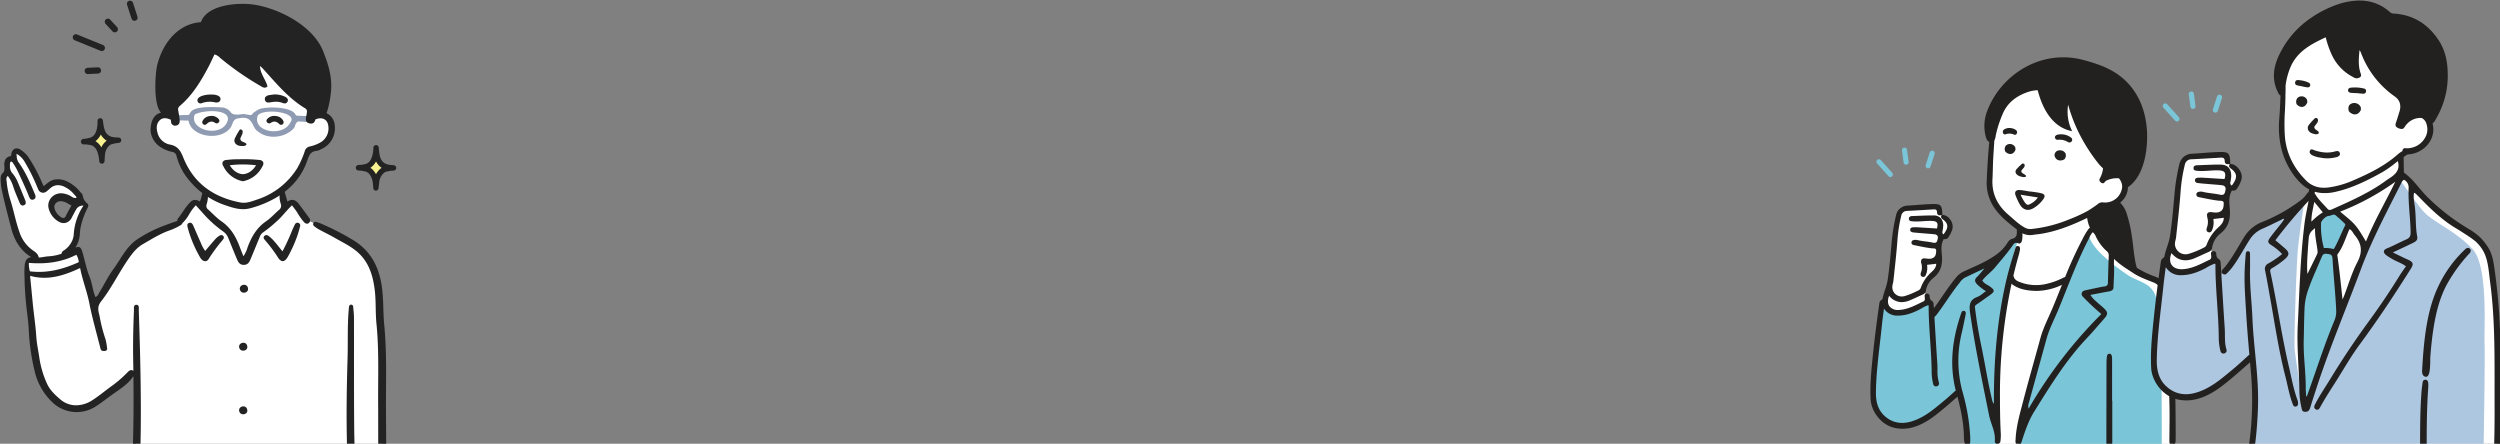 <svg xmlns="http://www.w3.org/2000/svg" width="1386" height="246"><rect width="100%" height="100%" fill="#808080" stroke="none"/><defs><clipPath id="a"><path data-name="長方形 165" transform="translate(310 1942)" fill="#fff" stroke="#707070" d="M0 0h1386v246H0z"/></clipPath><clipPath id="b"><path data-name="長方形 116" fill="none" d="M0 0h219.33v571.585H0z"/></clipPath><clipPath id="c"><path data-name="長方形 80" fill="none" d="M0 0h349.409v249.233H0z"/></clipPath></defs><g data-name="マスクグループ 1" transform="translate(-310 -1942)" clip-path="url(#a)"><g data-name="グループ 122"><g data-name="グループ 121" transform="translate(310.335 1942.316)" clip-path="url(#b)"><path data-name="パス 2026" d="M116.61 24.958s-7.918 17.238-13.084 21.3-9.651 11.916-9.651 11.916l2.083 6.375a7.077 7.077 0 0 0-6.848-1.4c-3.924 1.362-3.748 2.593-3.9 5.729s-.761 4.043.592 6.622.652 2.268 3.451 4.134 6.22 1.166 7.853 2.8 1.632 2.1 2.488 4.121.174 5.346 3.936 9.709 6.788 8.163 8.268 8.829 2.009 1.055 1.861 2.221a19.652 19.652 0 0 1-1.314 4.896c-.622 1.244-1.166 2.177-2.877.855s-2.177-2.021-3.11-.777-1.355 3.843-3.81 6.609-1.633 3.654-5.132 4.9-14.771 5.513-19.052 9.172-5.831 4.121-9.875 10.652-16.561 24.8-16.561 24.8l-8.942-30.246s-6.609 2.488-6.609 2.177 2.254-2.177 3.732-5.365 2.332-4.665 2.488-8.553 4.587-13.295 4.587-13.295.311-2.333-2.8-1.323-3.343 1.92-4.587 4.07-1.089 5.211-3.654 5.7-2.488.919-4.665-1.045-3.965-3.207-3.888-5.7 1.322-5.6 3.732-5.52 7.62 2.091 9.486 1.9 3.442-.035 2.538-2.678-1-4.276-4.063-5.6-4.307-2.566-7.339-2.1-5.287 1.322-6.687 2.643-2.41 2.333-3.188.622-6.22-14.739-8.63-17.244-4.432-3.827-5.054-3.516-1.788 3.516-1.788 3.516L3.409 89.88l-.622 5.52-1.632 3.188s1.866 12.052 2.954 16.328 2.877 13.762 5.909 18.194 6.687 6.455 8.009 7.815a3.55 3.55 0 0 1 1.244 2.448s-3.655.774-4.277.931-1.4.624-1.166 3.034 4.2 52.016 5.6 55.826 2.877 10.341 7.387 15.239 5.132 5.054 9.953 6.842 13.869 1.288 25.347-9.331 13.53-10.324 13.53-10.324-.855 59.247-.778 64.146-2.1 39.887-2.1 39.887l7.542 4.82s3.654 61.425 3.654 61.191 3.654 60.025 3.654 60.025l6.694 92.772s-.008 2.086 3.024 2.863 2.91 2.616 2.91 2.616-7.268 7.646-12.944 12.777-9.486 8.631-10.575 11.43-1.088 5.909.078 7.931.855 2.954 4.976 3.732 6.142-1.011 12.207-2.877 39.032-19.9 39.032-19.9l-.965-10.077 2.458-2.767 1.85 3.2v9.408s23.481 14.7 31.023 17.961 10.186 3.732 15.472 4.2 9.175-1.944 9.953-4.276 2.565-1.555.389-5.987-25.654-26.473-25.654-26.473l8.086-3.075 7.453-115.834 5.079-84.489s3.122-.616 2.715-.154-.671 7.233 0 10.157 2.055 2.924 2.209 5.232-1.693 3.386-1.539 5.079 1.546 3.694 2.7 3.847 5.613-2 7.768-5.386 6.772-9.182 7.387-15.825.21-22.237.21-22.237l3.945-3.335s-1.693-49.19-1.847-48.295-.615-66.317-.923-76.726-.924-16.842-1.847-21.4-.616-9.788-4.771-16.1-5.54-6.51-11.234-10.334-23.238-11.73-23.238-11.73l-7.01-8.972s-2.467.217-2.684.29-2.829 2.734-2.829 2.734l-2.394-10.556s7.109-2.99 10.156-8.829 3.99-9.466 5.368-12.077 1.886-1.669 4.353-2.467 5.586-1.306 6.747-3.845 3.26-4.283 1.92-8.525-.2-5.6-2.863-5.911-8.853 1.161-8.853 1.161l-.433-5.552-27.497-26.507-3.554.871s1.741 7.98 1.669 8.125a35.78 35.78 0 0 0 1.669 3.337Z" fill="#fff"/><path data-name="パス 2027" d="M172.923 65.352a.973.973 0 0 0-.022-.077 1.8 1.8 0 0 0-.1-.264 1.449 1.449 0 0 0-.1-.146.814.814 0 0 0-.389-.6.962.962 0 0 0-.507-.152c-.054 0-.109.007-.163.011l-.28.024-.227.02c-.03-.016-.049-.04-.08-.054a1.5 1.5 0 0 0-.6-.091 147.12 147.12 0 0 1-4.7-.131c-.4-.018-.832-.065-1.263-.078a1.163 1.163 0 0 1-1.021-.623c-2.321-4.617-16.568-4.476-20.128-2.969a1.434 1.434 0 0 0-.125.06c-6.36 3.389-1.63 3.735-8.373 2.608a1.168 1.168 0 0 0-.357 0c-8.959 1.337-4.965-1.809-10.771-3.542a1.247 1.247 0 0 0-.266-.048c-16.369-1.117-17.721 1.715-18.627 3.466a1.193 1.193 0 0 1-1.049.673c-.629 0-1.263.04-1.879.048q-1.444.019-2.889.028h-1.6l-.218-.007a1.228 1.228 0 0 0-1.217 1.041c-.031.163-.072.323-.11.484v.055l.027.225a3.711 3.711 0 0 1 .279.373 2.43 2.43 0 0 0 .281.177q-.291-.118.106.05c.4.163.8.293 1.21.415l.885.017c.091 0 .185.007.28.012l.026.005a5.407 5.407 0 0 0 1.776.066c.442.046.882.074 1.326.083.605.012 1.226.02 1.841-.011a1.059 1.059 0 0 1 .471.843c2.095 8.265 17.064 10.5 22.737 3.543 1.849-1.827 1.108-5.4 5-5.6 8.062-1.8 6.947 4.941 10.4 7.173 6.3 5.165 15.989 3.224 20.249-1.908a1.389 1.389 0 0 0 .256-.505c.586-2.057 1.214-2.794 2.074-3.021a1 1 0 0 1 .394-.012c.8.11 1.641.094 2.366.133a7.249 7.249 0 0 0 2.69 0c.054.008.107.024.163.03.239.025.479.043.719.062a1.472 1.472 0 0 0 .494-.026.945.945 0 0 0 .56-.431c.059-.042.115-.091.17-.137l.012-.009a1.455 1.455 0 0 0 .143-.192 1.31 1.31 0 0 0 .142-.338 1.788 1.788 0 0 0 .038-.26v-.037a.67.67 0 0 0 0-.079 1.939 1.939 0 0 0-.046-.38m-47.214 1.728c-3.41 8.852-20.319 5.124-18.355-3.218a1.337 1.337 0 0 1 .712-.919c5.32-2.5 20.31-2.822 17.642 4.137m34.97.39c-4.094 8.485-21.187 5.369-18.164-3.568a1.228 1.228 0 0 1 .275-.467c3.716-3.767 22.153-1.583 17.889 4.034" fill="#8e9bb2"/><path data-name="パス 2028" d="M79.441 312.868c.039 1.187 14.87 215.563 14.87 215.563s-3.927-.353 1.733 2.311 10.209 1.541 14.446 3.082 15.909.362 18.105 0 3.563.557 5.921.332 5.124 0 11.181.441 18.93-1.928 21.327-2.573 15.215-213.221 15.215-213.221a65.776 65.776 0 0 1-10.479 3.549c-6.792 1.792-7.263 2.83-14.337 4.15s-8.3 1.792-12.64 1.6-4.527 0-5.565-2.264-4.69-8.206-4.69-8.206-3.894 8.112-5.686 9.338-1.415.943-5.754 1.132-15.752-1.981-23.958-5.093-19.692-10.145-19.692-10.145" fill="#62c0d7"/><path data-name="パス 2029" d="M136.954 531.06c-.011-15.621 0-31.5.01-46.867v-.323c.032-45.668.065-92.889-.484-139.374-.03-2.606-.194-5.248-.353-7.829l-.059-.949-.012-.237a2.315 2.315 0 0 0-1.629-2.507l-.248-.083-.179.192a5.486 5.486 0 0 0-1.2 3.939l-.085 2.227c-.133 3.412-.271 6.941-.279 10.415-.141 64.443-.246 123.744-.322 181.295 0 .244-.013.505-.026.776-.054 1.123-.115 2.4.621 3.189a2.407 2.407 0 0 0 1.845.675h.061a2.319 2.319 0 0 0 1.751-.669c.716-.779.66-2.024.61-3.146-.011-.25-.022-.494-.022-.722" fill="#232323"/><path data-name="パス 2030" d="M215.343 305.18c-.444-8.338-1.027-16.675-1.177-25.02-.3-16.709-.367-33.423-.509-50.135-.143-16.783.629-33.587-.977-50.338-.688-7.173-.312-14.389-1.394-21.563-1.646-10.917-6.389-19.692-16.025-25.441a142.566 142.566 0 0 0-17.467-8.962 22.905 22.905 0 0 0-2.776-.969 1.3 1.3 0 0 0-1.21 2.275 17.12 17.12 0 0 0 2.607 1.817c2.947 1.606 5.982 3.056 8.89 4.729 3.9 2.242 7.971 4.192 11.531 7 6.933 5.475 9.433 13.076 10.527 21.442.832 6.361.376 12.78 1.014 19.132 1.468 14.631.845 29.3.926 43.954.13 23.509-.206 47.022.975 70.515a2.1 2.1 0 0 1-1.226 2.368 33.177 33.177 0 0 1-10.2 2.735 6.879 6.879 0 0 1-.416-3.207c-.121-4.094-.076-8.2-.32-12.282-.929-15.537-1.946-31.075-2.084-46.64-.18-20.236-.072-40.475-.124-60.712-.005-1.961-.251-3.922-.41-5.881-.055-.685-.285-1.383-1.082-1.417-.919-.039-1.216.682-1.312 1.469-.06.487-.062.981-.106 1.47-.8 8.911-.372 17.853-.641 26.778-.482 15.969-.741 31.947-.32 47.923.53 20.062 2.133 40.084 2.268 60.162.008 1.214-.058 2.18-1.331 2.831-1 .513-1.787 1.44-2.757 2.041a95.658 95.658 0 0 1-46.309 14.6 2.751 2.751 0 0 1-3.064-1.782c-1.038-2.316-2.049-4.648-3.2-6.907-.612-1.2-1.159-2.753-2.82-2.77s-2.233 1.534-2.844 2.734c-1.188 2.333-2.237 4.737-3.31 7.127a2.513 2.513 0 0 1-2.91 1.595c-7.993-.717-15.9-1.681-23.622-4.145a94.944 94.944 0 0 1-25.471-12.447 3.054 3.054 0 0 1-1.393-3.042c.264-19.089 1.734-38.133 2.218-57.209.653-25.723-.032-51.446-.876-77.16-.04-1.2.443-3.179-1.332-3.186s-1.307 2.036-1.356 3.187c-.383 8.922-.582 17.849-.431 26.782q.056 3.339.1 6.678l-.007-.007c-1.054-.906-2.156-.292-2.979.547a66.038 66.038 0 0 1-8.947 7.795c-3.99 2.823-7.666 6.078-11.895 8.589a16.771 16.771 0 0 1-7.319 2.134 13.331 13.331 0 0 1-9.658-3.536c-2.956-2.5-5.676-5.2-7.18-8.692a53.416 53.416 0 0 1-4.05-13.577c-.58-4.089-1.5-8.15-1.773-12.256-.424-6.426-1.428-12.777-2.03-19.176-.448-4.762-.927-9.521-1.416-14.537 9.863 2.765 18.652-.09 27.748-4.305 1.271 6.677 3.8 12.888 5.1 19.507 1.647 8.424 4.08 16.695 6.148 25.037.325 1.312 1.2 1.538 2.341 1.44a1.359 1.359 0 0 0 1.338-1.8 41.585 41.585 0 0 0-.81-4.578 84.851 84.851 0 0 1-3.193-12.187c-.44-2.848-2.034-5.428.688-8.907 5.668-7.241 9.736-15.672 14.983-23.295 2.29-3.328 4.744-6.508 8.218-8.485 4.914-2.795 9.685-5.911 15.132-7.714a32.581 32.581 0 0 0 5.553-2.66 2.391 2.391 0 0 0 1.261-1.372 3.218 3.218 0 0 0 .387-.316 23.221 23.221 0 0 0 3.469-4.748 25.759 25.759 0 0 1 3.531-4.712c1.462 1.631 2.732 3.015 3.965 4.432a64.882 64.882 0 0 0 11.098 10.026 7.8 7.8 0 0 1 2.861 3.52c1.593 3.948 3.188 7.9 4.844 11.818.709 1.678 1.5 3.249 3.809 3.239s3.093-1.586 3.8-3.26c1.725-4.07 3.362-8.177 5.06-12.259a4.912 4.912 0 0 1 1.857-2.5 68.318 68.318 0 0 0 7.246-5.865c3.174-2.7 5.573-6.139 8.775-9.134 1.035 1.406 2.017 2.6 2.842 3.9a34.3 34.3 0 0 0 3.812 5.412c.729.768 1.7 1.239 2.631.54a1.927 1.927 0 0 0 .254-2.854c-1.811-2.526-3.7-5-5.537-7.5-1.7-2.315-3.726-3.4-6.566-1.6-.5-1.78-.918-3.346-1.372-4.9-.214-.734-.565-1.456-1.46-1.407-1.006.055-1.326.861-1.428 1.716a13.707 13.707 0 0 0 .585 5.831 2.864 2.864 0 0 1-1.008 3.425c-2.395 2.111-4.565 4.539-7.175 6.328-5.214 3.573-8.064 8.659-10.189 14.351a17.135 17.135 0 0 1-2.33 5.01c-.733-1.868-1.377-3.438-1.967-5.028-2.114-5.7-4.985-10.767-10.19-14.35-2.674-1.84-4.9-4.325-7.346-6.5a2.588 2.588 0 0 1-.866-3.015 14.534 14.534 0 0 0 .629-6.072c-.118-.851-.435-1.661-1.448-1.694-.89-.029-1.176.711-1.455 1.426-.61 1.563-.618 3.337-1.573 4.845-1.8-1.07-3.426-1.31-5.029.21-2.827 2.683-4.576 6.174-6.984 9.172a1.787 1.787 0 0 0-.382 1.395c-2.354.8-4.706 1.614-7.028 2.5a73.432 73.432 0 0 0-15.358 7.8c-6.012 4.114-8.957 10.842-13.128 16.5-2.8 3.8-4.848 8.15-7.359 12.174-.688 1.1-1.008 2.584-2.544 3.242-1.529-3.647-1.781-7.612-3.225-11.168-1.858-4.575-2.692-9.41-4.1-14.095-.7-2.344-1.723-3.052-3.815-2.106a15.377 15.377 0 0 0 2.482-7.71 31.44 31.44 0 0 1 .39-3.37 42.292 42.292 0 0 1 3.5-10.148c.071-.158.155-.324.245-.5.436-.854.979-1.916.059-2.755a6.636 6.636 0 0 1-2.6-4.506 2.394 2.394 0 0 0-.77-1.261c-.061-.067-.122-.132-.178-.2-.218-.246-.433-.5-.649-.747a19.818 19.818 0 0 0-2.208-2.306c-2.913-2.448-6.524-4.878-11.216-4.341-.086.01-.171.02-.257.032-2.293.312-3.924 1.678-5.651 3.126-.231.193-.464.389-.7.584l-.2-.421a38.62 38.62 0 0 1-.526-1.12 94.833 94.833 0 0 0-7.209-13.748 16.069 16.069 0 0 0-5-5 3.825 3.825 0 0 0-2.385-.632c-1.327.152-2.274 1.219-2.6 2.928a3.639 3.639 0 0 0-.047.443c-.033.515-.072.811-.474.9a3.924 3.924 0 0 0-2.952 2.154 6.96 6.96 0 0 0-.391 3.507c.2 2.5-.316 3.186-1.068 3.884-1.04.967-1.09 2.528-1 3.929l.032.519a27.745 27.745 0 0 0 .4 3.813c1.254 6.24 2.891 12.495 4.473 18.544l.916 3.51c1.953 7.53 5.6 12.81 11.138 16.131-2.226.18-3.325 1.694-3.659 4.617a53.539 53.539 0 0 0-.062 6.677c.05 5.329.43 10.623.987 15.912.441 4.19 1.107 8.368 1.314 12.569a121.308 121.308 0 0 0 3.367 23.739 34.5 34.5 0 0 0 10.583 17.713 19.419 19.419 0 0 0 23.189 1.547c3.488-2.242 6.7-4.821 10.07-7.192 3.882-2.726 7.9-5.293 10.667-9.341.062-.091.122-.181.18-.27.146 13.03.118 26.061-.3 39.092-.5 15.4-1.868 30.751-2.128 46.156.686 4.914-.768 9.9-.383 14.85.283 3.639 4.554 5.431 7.954 6.78-.014.365-.008.693 0 .94 1.044 20.2 2.235 40.735 3.386 60.591l4.5 77.547c.587 10.127 1.452 20.4 2.288 30.342 1.154 13.7 2.346 27.876 2.829 41.873.11 3.2 1.195 4.718 4.3 6 .685.284 1.377.548 2.075.8a54.593 54.593 0 0 0-8.543 7.8c-1.81 1.9-3.682 3.875-5.7 5.632a35.852 35.852 0 0 1-3.956 4.024c-2.712 2.5-5.516 5.085-6.078 7.975a13.971 13.971 0 0 0 .034 3.365 14.992 14.992 0 0 0 .438 2.865 7.787 7.787 0 0 0 2.7 4.207 10.453 10.453 0 0 0 6.639 2.519 18.612 18.612 0 0 0 4.35-.767c.687-.186 1.371-.381 2.055-.577a63.211 63.211 0 0 0 11.577-4.171c3.127-1.6 6.387-3.133 9.539-4.615 8.138-3.825 16.549-7.781 23.308-13.238 6.759 5.457 15.17 9.413 23.308 13.238 3.152 1.481 6.412 3.013 9.539 4.615a50.082 50.082 0 0 0 8.8 3.358c1.459.428 2.937.788 4.4 1.186a17.24 17.24 0 0 0 6.554.528 8.866 8.866 0 0 0 6.754-4.231c1.4-2.459 1.374-5.533 1.288-8.274-.562-2.89-3.366-5.474-6.078-7.975a35.852 35.852 0 0 1-3.956-4.024c-2.016-1.757-3.888-3.728-5.7-5.632a55.553 55.553 0 0 0-8.393-7.7c.165-.07.332-.138.494-.208a20.623 20.623 0 0 1 3.248-1.18 3.449 3.449 0 0 0 2.971-3.6c.911-14.758 1.994-29.757 3.042-44.262.557-7.711 1.133-15.685 1.676-23.528 3.142-45.371 5.486-84.3 7.24-120.346a7.434 7.434 0 0 0 2.115 4.948 11.213 11.213 0 0 0-2.2 4.975c-.412 4.1 2.154 6.244 6.079 4.964a7.548 7.548 0 0 0 2.502-1.299c5.375-4.538 9.584-10.093 11.6-16.735 2.681-8.832 2.933-17.924 2.265-27.037a21.077 21.077 0 0 0 2.169-1.729 3.512 3.512 0 0 0 1.11-3.074m-204.719-176.3c-1.239-3.4-2.15-6.967-3.031-10.413-.713-2.787-1.45-5.669-2.357-8.458a49.256 49.256 0 0 1-1.895-9.841l-.023-.2a3.191 3.191 0 0 1 .408-2.61c.466.015.658.3.923.76.043.074.086.147.13.218a19.257 19.257 0 0 1 2.13 4.5c.706 2.261 1.632 4.473 2.528 6.613.338.808.688 1.643 1.021 2.468.221.548.738 1.832 1.951 1.693a2.014 2.014 0 0 0 .442-.106c1.521-.542 1.1-1.87.789-2.841l-.012-.039a2.86 2.86 0 0 0-.14-.338c-.027-.059-.054-.117-.079-.176l-1.353-3.3q-1.2-2.937-2.411-5.873a19.267 19.267 0 0 0-3.186-5.3c-1.253-1.45-1.411-3.139-1.263-5.23.044-.623.154-1 .586-1.115a.783.783 0 0 1 .1-.02c.375-.043.6.251.911.7l.024.035a35.964 35.964 0 0 1 2.773 4.809c2.179 4.612 4.289 9.14 6.161 13.816.27.673.77 1.926 1.985 1.786a2.149 2.149 0 0 0 .522-.133 1.647 1.647 0 0 0 .989-.869 2.751 2.751 0 0 0-.216-2.045l-.1-.229c-2.489-5.945-5.062-12.093-8.952-17.422a6.608 6.608 0 0 1-1.068-3.685 31.04 31.04 0 0 0-.108-1.108 11.821 11.821 0 0 1 4.434 4.3 100.791 100.791 0 0 1 7.01 14.053l.547 1.256a2.939 2.939 0 0 0 3.016 2 3.482 3.482 0 0 0 1.839-.858l.44-.373c.444-.377.9-.767 1.345-1.163a6.533 6.533 0 0 1 3.672-1.762 8.165 8.165 0 0 1 4.63 1.034 15.8 15.8 0 0 1 5.32 4.377 3.9 3.9 0 0 0 .408.422c.335.314.627.588.592 1.049a1.9 1.9 0 0 1-.612.182 3.185 3.185 0 0 1-1.957-.662 11.81 11.81 0 0 0-5.508-1.928 7.517 7.517 0 0 0-1.312.034 7.094 7.094 0 0 0-5.129 3.11 6.51 6.51 0 0 0-.829 5.514 11.8 11.8 0 0 0 5.39 6.979 5.466 5.466 0 0 0 3.418.852 5.237 5.237 0 0 0 3.96-3.084l.4-.764c.666-1.265 1.356-2.574 2.095-3.822a4.061 4.061 0 0 1 3.265-1.989c.176-.02.361-.034.551-.041a.623.623 0 0 1-.153.493l-.074.115a32.147 32.147 0 0 0-5.009 15.371 10.609 10.609 0 0 1-1.478 4.678 12.055 12.055 0 0 1-4.128 4.3 2.3 2.3 0 0 0-1.172 1.748 25.859 25.859 0 0 1-7.016 1.424c-1.881.1-3.733.589-5.607.689-.189-1.134-.834-2.345-2.775-3.643a19.884 19.884 0 0 1-7.763-9.956m28.66-15.264c-.3.548-.6 1.09-.893 1.616-.779 1.4-1.514 2.72-2.171 4.11-.353.746-.779 1.138-1.3 1.2a2.186 2.186 0 0 1-1.359-.418 8.311 8.311 0 0 1-3.635-4.783 3.043 3.043 0 0 1 .371-2.578 3.519 3.519 0 0 1 2.561-1.5 4.1 4.1 0 0 1 .5-.027 8.611 8.611 0 0 1 4.212 1.483c.555.312 1.126.634 1.722.9m-23.61 31.813c9.146.784 17.964-.218 26.313-4.49a9.14 9.14 0 0 1 1.359 4.093c-8.592 3.9-17.419 6.274-27.1 5.1a14.048 14.048 0 0 1-.573-4.7m188.181 156.605a33.107 33.107 0 0 0 6.628-2.48c.1 2.033.147 3.8.286 5.559a1.737 1.737 0 0 1-1.266 1.854 36.717 36.717 0 0 1-10.119 2.551c-.249-.4-.324-.468-.331-.542-.567-5.524-.565-5.518 4.8-6.943m-16.817 19.108-4.042 60.226c-1.117 16.634-2.375 33.543-3.591 49.9-2.317 31.15-4.713 63.36-6.24 95.062a2.5 2.5 0 0 1-1.847 2.581 54.007 54.007 0 0 1-13.716 3.208 84.913 84.913 0 0 1-10.347.534c-1.883 0-3.816-.035-5.48-.068h-.377c-.9 0-2.783 0-2.834 2.145a2 2 0 0 0 .492 1.49 3.443 3.443 0 0 0 2.447.707c.891.012 1.782.016 2.673.016.653 0 4.391-.007 4.391-.007a66.022 66.022 0 0 0 18.835-2.343c.54 1.663 2.957 3.788 4.974 5.557a17.1 17.1 0 0 1 2.59 2.528c1.284 1.286 2.572 2.515 3.818 3.705 4.525 4.321 8.8 8.4 12.048 13.738.207 2.563-.257 4.462-1.381 5.643a5.922 5.922 0 0 1-4.469 1.543c-5.878 0-14.553-4.356-19.736-6.959-.976-.491-1.813-.911-2.463-1.216-2.376-1.221-4.835-2.318-7.214-3.38-6.2-2.766-12.052-5.379-16.592-10.03l.007-.12c.108-2.019.438-8.164-1.039-9.673a1.114 1.114 0 0 0-.816-.363c-.588 0-1.259.449-2.05 1.374l-.041.048v.062a43.264 43.264 0 0 1-.38 4.44q-.07.581-.137 1.173-.067-.592-.137-1.173a43.265 43.265 0 0 1-.38-4.44v-.062l-.041-.048c-.791-.925-1.462-1.374-2.05-1.374a1.114 1.114 0 0 0-.816.363c-1.477 1.509-1.147 7.654-1.039 9.673l.007.12c-4.54 4.652-10.394 7.265-16.592 10.03-2.378 1.062-4.838 2.159-7.214 3.38-.65.3-1.487.725-2.463 1.216-5.183 2.6-13.858 6.959-19.736 6.959a5.922 5.922 0 0 1-4.469-1.543c-1.124-1.181-1.588-3.08-1.381-5.643 3.249-5.335 7.523-9.417 12.049-13.738 1.246-1.19 2.534-2.419 3.818-3.705a17.1 17.1 0 0 1 2.59-2.528c2.108-1.85 4.654-4.088 5.034-5.781a74.121 74.121 0 0 0 19.492 2.563c.7 0 3.5.008 4.2.008.959 0 1.917 0 2.875-.018a3.337 3.337 0 0 0 2.394-.727 2.029 2.029 0 0 0 .48-1.544c-.082-1.826-1.515-2.073-2.906-2.073h-.131c-.872.008-1.745.026-2.618.043-1.185.024-2.41.049-3.613.049-.934 0-1.767-.015-2.549-.045-6.425-.248-13.944-.888-21-3.748a2.546 2.546 0 0 1-1.78-2.4 73.01 73.01 0 0 1-.514-7.879c-.034-1.184-.069-2.408-.131-3.6 0-7.717-.754-15.5-1.483-23.021-.411-4.246-.837-8.636-1.121-12.961l-7.3-111.064c-.262-3.991-.621-8.082-.967-12.038-.7-7.971-1.419-16.213-1.419-24.243-.307-4.664-.629-9.459-1.38-14.216l.063.04c12.67 7.893 26.64 11.448 41.372 12.613 4.473.354 7.269-1.648 9.2-5.425.617-1.209.893-2.622 2.034-3.678 1.053 1.936 1.943 3.875 3.107 5.633 1.3 1.963 3.165 3.5 5.607 3.42a87.507 87.507 0 0 0 21.081-2.955 96.18 96.18 0 0 0 22.329-9.248c.005.439.014.873.024 1.284.019.821.036 1.528 0 2.008m21.05 2.364c-.3 10.357-3.908 19.224-11.513 26.395-.783.738-1.5 1.716-3.107 1.374a10.641 10.641 0 0 1 3.528-7.027 13.5 13.5 0 0 0 3.8-5.691c1.961-6.124 1.771-12.533 2.449-18.827.083-.769-.037-1.659-1-1.846s-1.312.651-1.68 1.321a16.15 16.15 0 0 0-1.7 7.723 44.932 44.932 0 0 1-1.773 10.116c-.424 1.712-1 3.661-3.587 3.989-.08-1.2-.174-2.212-.211-3.227-.11-3-.183-6-.3-9-.053-1.351-.279-2.776-2.056-2.655a2.177 2.177 0 0 0-.582.116q.246-5.423.474-10.775a8.61 8.61 0 0 1 5.408-1.8 25.808 25.808 0 0 0 12.458-1.811c-.257 3.873-.5 7.747-.615 11.624" fill="#232323"/><path data-name="パス 2031" d="M163.122 124.208a47.006 47.006 0 0 0-1.825 4.02 112.714 112.714 0 0 1-5.009 10.781c-2.54-2.982-4.476-5.854-7.123-8.074-.825-.692-1.868-1.406-2.85-.5-1.1 1.019-.112 1.908.55 2.731a79.3 79.3 0 0 1 6.63 8.828c1.979 3.309 3.889 3.335 5.828-.09a75.667 75.667 0 0 0 4.9-10.712 60.861 60.861 0 0 0 1.764-5.876 1.535 1.535 0 0 0-.843-2.057 1.566 1.566 0 0 0-2.021.947" fill="#232323"/><path data-name="パス 2032" d="M121.056 130.522a11.28 11.28 0 0 0-2.041 1.752c-1.839 2.077-3.616 4.21-5.588 6.521a18.224 18.224 0 0 1-2.433-4.494c-1.452-3.206-2.8-6.458-4.247-9.669-.418-.929-1.088-1.8-2.27-1.364-1.225.452-1.006 1.574-.761 2.527.388 1.505.829 3 1.35 4.468a68.154 68.154 0 0 0 5.62 12.264c1.388 2.315 3.541 2.638 4.665.721a87.372 87.372 0 0 1 7.721-10.462c.539-.667 1.055-1.408.415-2.2-.705-.869-1.648-.608-2.432-.067" fill="#232323"/><path data-name="パス 2033" d="M137.107 159.341a2.061 2.061 0 0 0-2.087-1.775 2.5 2.5 0 0 0-2.019.933 2.051 2.051 0 0 0-.268 1.9 2.135 2.135 0 0 0 2.119 1.542 2.456 2.456 0 0 0 1.939-.846 1.959 1.959 0 0 0 .316-1.756" fill="#232323"/><path data-name="パス 2034" d="M134.452 194.091a2.456 2.456 0 0 0 1.939-.846 1.962 1.962 0 0 0 .316-1.756 2.061 2.061 0 0 0-2.087-1.775 2.5 2.5 0 0 0-2.019.933 2.05 2.05 0 0 0-.268 1.9 2.134 2.134 0 0 0 2.119 1.542" fill="#232323"/><path data-name="パス 2035" d="M132.334 227.82a2.135 2.135 0 0 0 2.119 1.542 2.456 2.456 0 0 0 1.939-.846 1.959 1.959 0 0 0 .316-1.756 2.061 2.061 0 0 0-2.087-1.775 2.5 2.5 0 0 0-2.019.933 2.05 2.05 0 0 0-.268 1.9" fill="#232323"/><path data-name="パス 2036" d="M132.334 258.523a2.135 2.135 0 0 0 2.119 1.542 2.456 2.456 0 0 0 1.939-.846 1.96 1.96 0 0 0 .316-1.756 2.061 2.061 0 0 0-2.087-1.775 2.5 2.5 0 0 0-2.019.933 2.05 2.05 0 0 0-.268 1.9" fill="#232323"/><path data-name="パス 2037" d="M134.855 293.242a2.456 2.456 0 0 0 1.939-.846 1.962 1.962 0 0 0 .316-1.756 2.061 2.061 0 0 0-2.087-1.775 2.5 2.5 0 0 0-2.019.933 2.05 2.05 0 0 0-.268 1.9 2.135 2.135 0 0 0 2.119 1.544" fill="#232323"/><path data-name="パス 2038" d="M185.265 69.26a8.071 8.071 0 0 0-4.544-6.835 53.223 53.223 0 0 0 2.553-13.382c.41-7.458-1.8-14.286-4.489-21.039-5.574-13.991-24.269-23.566-38.2-25.73-8.34-1.3-26.087-.284-29.521 9.7-.742.056-1.483.131-2.217.253-11.754 1.95-19.253 12.427-22.015 23.5-1.022 4.1-2.421 21.716 2.115 26.407-3.649.853-5.728 4.089-5.827 9.972a12.082 12.082 0 0 0 5.64 9.2 19.257 19.257 0 0 0 6.55 2.642 2.622 2.622 0 0 1 2.185 2.118 35.651 35.651 0 0 0 4.132 9.629 44.161 44.161 0 0 0 23.2 17.863c4.356 1.48 8.716 2.878 13.584 1.578a56.418 56.418 0 0 0 14.894-6.224c7.875-4.793 13.789-11.479 16.785-20.412.914-2.724 1.817-4.9 5.055-5.162a8.639 8.639 0 0 0 2.885-1.1 12.587 12.587 0 0 0 7.233-12.969m-7.981 9.4a20.518 20.518 0 0 1-6 2.243 3.539 3.539 0 0 0-2.6 2.437 51.444 51.444 0 0 1-4.247 9.608 41.281 41.281 0 0 1-22.176 17.339c-2.994 1.018-6.067 2.255-9.291 1.642-14.767-2.809-25.938-10.5-31.709-24.952-1.48-3.706-3.086-6.381-7.365-7.147a8.781 8.781 0 0 1-6.969-6.824c-.593-2.227-.581-4.518 1.036-6.372 1.455-1.667 3.351-1.672 5.316-1 .327.113.678.263 1.023.361a5.164 5.164 0 0 1 .186 1.152 2.24 2.24 0 0 0 2.753 2.155c1.717-.29 2.212-1.594 2.019-3.172-.207-1.7-.439-3.392-.762-5.068a2.461 2.461 0 0 1 .854-2.657c6.977-5.912 11.6-13.568 15.817-21.5 1.218-2.289 2.264-4.67 3.412-7.058a6.727 6.727 0 0 1 3.169 1.966 161.773 161.773 0 0 0 22.544 15.644c1.138.658 2.262 1.409 3.678.133-.942-3.765-3.959-6.848-4.19-11.3a13.157 13.157 0 0 1 1.177.96c7.431 8.048 14.285 16.711 23.871 22.472 1.269.763 1.063 1.77.906 2.875-.3 2.108-1.52 4.886 1.622 5.507 2.087.412 2.792-.749 3.149-2.2a12.337 12.337 0 0 1 1.178-.43c3.325-.832 5.719.834 6.034 4.3a8.932 8.932 0 0 1-4.436 8.88" fill="#232323"/><path data-name="パス 2039" d="M143.399 88.369a82.913 82.913 0 0 0-10.864-.4 55.5 55.5 0 0 0-7.264.4 2.594 2.594 0 0 0-2.129 1.075 2.525 2.525 0 0 0 .314 2.325 15.274 15.274 0 0 0 10.713 8.373l.166.033.17-.034a15.271 15.271 0 0 0 10.709-8.372 2.525 2.525 0 0 0 .314-2.325 2.594 2.594 0 0 0-2.129-1.075m-9.064 7.891c-2.9-.178-5.48-1.935-7.287-4.958a59.5 59.5 0 0 1 14.574 0c-1.808 3.024-4.382 4.78-7.287 4.958" fill="#232323"/><path data-name="パス 2040" d="M132.469 80.523a8.543 8.543 0 0 0 1.275.112l.133.005c.108 0 .218.007.328.007a3.5 3.5 0 0 0 1.276-.2c.607-.233.9-.568.807-.928a1.152 1.152 0 0 0-.52-.509l-.056-.037a5.2 5.2 0 0 0-.7-.378 5.451 5.451 0 0 0-.479-.186 3.681 3.681 0 0 1-.591-.246 2.253 2.253 0 0 1-.792-.744 1.392 1.392 0 0 1-.243-.692 2.408 2.408 0 0 1 .343-1.1 12.184 12.184 0 0 0 .5-1.157 2.955 2.955 0 0 0 .34-2.345 1.128 1.128 0 0 0-1-.689c-.458 0-.65.321-.82.606l-.688 1.137c-.193.318-.385.637-.565.963-.146.266-.282.538-.416.81-.113.229-.227.458-.347.683l-.029.054a4.8 4.8 0 0 0-.589 1.475 2.677 2.677 0 0 0 .672 2.228 3.791 3.791 0 0 0 2.164 1.125" fill="#232323"/><path data-name="パス 2041" d="M152.623 64.032a5.117 5.117 0 0 0-4.9 1.742 1.287 1.287 0 0 0 .057 1.766 1.431 1.431 0 0 0 1.977.267c1.751-1.147 3.18-.863 4.668.578a1.408 1.408 0 0 0 2.479-.877 2.368 2.368 0 0 0-.137-.7 4.89 4.89 0 0 0-4.143-2.778" fill="#232323"/><path data-name="パス 2042" d="M116.074 64.032a4.89 4.89 0 0 0-4.143 2.778 2.369 2.369 0 0 0-.137.7 1.408 1.408 0 0 0 2.479.877c1.489-1.441 2.917-1.724 4.668-.578a1.431 1.431 0 0 0 1.977-.267 1.287 1.287 0 0 0 .057-1.766 5.117 5.117 0 0 0-4.9-1.742" fill="#232323"/><path data-name="パス 2043" d="M120.995 53.015c-1.109-.819-3.171-.94-4.3-.94-2.5 0-5.751.593-6.959 1.895a1.741 1.741 0 0 0-.445 2.075 1.663 1.663 0 0 0 1.486.985 1.628 1.628 0 0 0 .559-.1 13.621 13.621 0 0 1 4.659-.841 12.534 12.534 0 0 1 3.226.42l.065.01h.04c1.025 0 2.122-.157 2.5-1.324a1.853 1.853 0 0 0-.824-2.18" fill="#232323"/><path data-name="パス 2044" d="M157.768 53.339a13.319 13.319 0 0 0-6.036-1.3c-.177.024-.388.049-.623.077-.648.076-1.455.171-2.262.33a3.041 3.041 0 0 0-2.088 1.123 1.879 1.879 0 0 0-.208 1.49 1.8 1.8 0 0 0 1.987 1.466 5.963 5.963 0 0 0 1.079-.115 16.91 16.91 0 0 1 3.064-.316 9.666 9.666 0 0 1 3.6.648 3.469 3.469 0 0 0 1.259.278 1.623 1.623 0 0 0 1.587-1.106c.615-1.52-.871-2.318-1.359-2.58" fill="#232323"/><path data-name="パス 2045" d="M54.53 40.375a1.736 1.736 0 0 0-.659-3.372l-5.612.264a1.736 1.736 0 1 0 .163 3.468l5.612-.264a1.722 1.722 0 0 0 .5-.1" fill="#232323"/><path data-name="パス 2046" d="M56.691 27.902a1.736 1.736 0 0 0 .08-3.246l-14.384-5.862a1.736 1.736 0 0 0-1.31 3.216l14.383 5.861a1.728 1.728 0 0 0 1.23.03" fill="#232323"/><path data-name="パス 2047" d="M63.884 17.52a1.737 1.737 0 0 0 .7-2.817l-3.821-4.124a1.736 1.736 0 0 0-2.55 2.357l3.815 4.125a1.736 1.736 0 0 0 1.851.459" fill="#232323"/><path data-name="パス 2048" d="M74.812 11.125a1.736 1.736 0 0 0 1.075-2.171l-2.506-7.756a1.736 1.736 0 0 0-3.3 1.068l2.505 7.75a1.737 1.737 0 0 0 2.186 1.118l.043-.015" fill="#232323"/><path data-name="パス 2049" d="M55.826 73.04c.1.139 5.044 4.562 5.044 4.562l-4.945 5.716-5.281-5.494Z" fill="#f7f190"/><path data-name="パス 2050" d="m44.479 78.253.019.113a1.634 1.634 0 0 0 1.9 1.376l.135-.007a10.715 10.715 0 0 1 1.981.168c.284.042.569.084.854.117 1.849.216 3.129 1.293 4.151 3.492a15.532 15.532 0 0 1 1.052 4.552l.047.357c.008.063.013.127.019.19a3.49 3.49 0 0 0 .089.6 1.42 1.42 0 0 0 1.462 1.212h.031a1.443 1.443 0 0 0 1.4-1.446c.045-.538.079-1.077.111-1.6.03-.48.061-.975.1-1.465a7.887 7.887 0 0 1 2.089-5.2 3.72 3.72 0 0 1 1.87-1.123c.324-.071.642-.153.95-.233a9.725 9.725 0 0 1 2.007-.375h.338a2.764 2.764 0 0 0 .872-.216 1.45 1.45 0 0 0-.073-2.739 3.485 3.485 0 0 0-1.219-.142h-.246c-3.1-.048-4.926-.9-6.1-2.846a10.672 10.672 0 0 1-1.165-3.5c-.111-.572-.2-1.169-.278-1.747-.046-.323-.09-.638-.14-.952l-.016-.107a1.488 1.488 0 0 0-1.532-1.521h-.054a1.53 1.53 0 0 0-1.39 1.738v.121a17.99 17.99 0 0 1-.638 5.039c-.784 2.366-2.047 3.65-3.976 4.039-.272.054-.542.118-.812.181a9.749 9.749 0 0 1-1.8.308l-.221.007a1.648 1.648 0 0 0-1.8 1.489Zm11.07-3.985a9.81 9.81 0 0 0 3.245 3.421 9.627 9.627 0 0 0-1.865 1.877 10.221 10.221 0 0 0-1.08 1.8 9.8 9.8 0 0 0-3.245-3.425 9.875 9.875 0 0 0 2.946-3.672" fill="#232323"/><path data-name="パス 2051" d="M208.466 87.968c.095.143 4.832 4.787 4.832 4.787l-5.2 5.485-5.026-5.728Z" fill="#f7f190"/><path data-name="パス 2052" d="m196.894 92.659.014.113a1.634 1.634 0 0 0 1.833 1.46h.135a10.684 10.684 0 0 1 1.971.258c.282.054.564.109.848.155 1.837.3 3.067 1.434 3.987 3.677a15.52 15.52 0 0 1 .844 4.6l.03.359c.005.064.008.127.01.191a3.456 3.456 0 0 0 .062.6 1.419 1.419 0 0 0 1.406 1.284h.031a1.442 1.442 0 0 0 1.469-1.38c.07-.535.128-1.072.184-1.592.052-.478.105-.972.167-1.459a7.886 7.886 0 0 1 2.323-5.1 3.724 3.724 0 0 1 1.919-1.037c.327-.055.649-.123.96-.189a9.677 9.677 0 0 1 2.022-.284c.081 0 .162 0 .244.008h.094a2.752 2.752 0 0 0 .881-.177 1.449 1.449 0 0 0 .052-2.739 3.492 3.492 0 0 0-1.212-.2c-.1 0-.17-.006-.246-.01-3.1-.188-4.88-1.121-5.962-3.12a10.682 10.682 0 0 1-1.005-3.545c-.085-.576-.143-1.177-.2-1.757-.031-.325-.061-.642-.1-.958l-.011-.107a1.488 1.488 0 0 0-1.461-1.59h-.055a1.53 1.53 0 0 0-1.467 1.672l-.009.121a18 18 0 0 1-.866 5.005c-.891 2.329-2.211 3.553-4.155 3.853-.274.043-.547.094-.82.145a9.751 9.751 0 0 1-1.814.225h-.221a1.648 1.648 0 0 0-1.871 1.405Zm11.239-3.478a9.8 9.8 0 0 0 3.088 3.565 9.624 9.624 0 0 0-1.949 1.791 10.214 10.214 0 0 0-1.161 1.747 9.809 9.809 0 0 0-3.086-3.569 9.876 9.876 0 0 0 3.11-3.534" fill="#232323"/></g></g><g data-name="グループ 94"><g data-name="グループ 93" clip-path="url(#c)" transform="translate(1346.959 1942.316)"><path data-name="パス 1182" d="M91.475 46.607s-21.734.818-23.313 17.763-2.4 25.126-2.163 31.436 1.183 17.3 8.48 23.957 8.8 6.9 8.8 6.9l-1.02 5.764s-3.989.2-4.807 1.949-2.337 7.129-9.115 10.05-14.921 6.077-17.978 8.882-16.447 21.025-16.447 21.025l-.574-6.676s-1.378.125-1.879-2.067a27.074 27.074 0 0 0-1.628-4.6s-.5-4.857 1.691-6.673 7.077-3.632 6.951-9.456-1.941-6.075-.689-9.394 2.568-3.305 4.509-5.441 2.97-6.632.125-8.83a23.875 23.875 0 0 1-4.008-3.7l-.563-3.382-19.915 1.315-2.317 2.192L9.85 160.14l-2.63 8.392-1.378 1s-8.2 52.981-1.754 58.617 4.134 9.957 16.784 6.451 28.683-17.785 28.683-17.785 4.008 22.983 4.071 25.175.021 3.76.021 3.76h114.081s-.313-51.668-.877-56.365-.438-31.313-8.392-34.694-20.792-7.655-25.05-15.82-7.966-12.4-9.582-12.3-3.319-8.517-3.319-8.517l7.953-4.446s14.278.188 12.525-11.273c0 0 .438-9.143-8.392-6.012l-.689-4.822s-12.355-48.955-40.43-44.894" fill="#fff"/><path data-name="パス 1183" d="M78.452 133.17s-8.959 12.932-20.793 16.144l-7.942 3.486-15.808 21.528v-7.016l-1.944-.338s-16.4 12.171-24.427 1.775l-1.352-1.014s-8.115 52.145-2.592 59.163c0 0 4.832 11.506 15.763 8.63s12.312-4.48 18.295-9.259 11.965-8.575 11.965-8.575 3.682 12.2 3.8 18.3.23 9.758.23 9.758h16.836s.422-55.209 1.343-59.121 5.1-44.435 10.43-54.2Z" fill="#7ac5d7"/><path data-name="パス 1184" d="M159.529 170.078a54.013 54.013 0 0 0-1.077-4.906 11.924 11.924 0 0 0-5.9-8.015c-2.993-1.791-6.387-2.8-9.347-4.654a108.83 108.83 0 0 1-13.406-10.347c-3.515-3.051-8.18-8.151-8.879-12.753.116.767-3.671 6.24-4.411 6.992 0 0-25.727 62.135-29.836 83.567s-4.42 25.785-4.42 25.785h79.254q.056-11.628-.032-23.256c-.065-10.528-.286-21.008-.567-31.515-.186-6.961-.193-14.021-1.383-20.9" fill="#7ac5d7"/><path data-name="パス 1185" d="m12.103 95.478-6.3-7.028a1.084 1.084 0 0 0-.082-.084 1.388 1.388 0 0 0-.165-.135 1.407 1.407 0 0 0-.453-.208 1.405 1.405 0 0 0-1.289.311 1.409 1.409 0 0 0-.115 1.989l6.3 7.029c.026.029.053.057.081.084a1.408 1.408 0 0 0 2.022-1.956" fill="#7ac5d7"/><path data-name="パス 1186" d="m21.175 89.417-.881-6.7a1.414 1.414 0 0 0-.425-.836 1.393 1.393 0 0 0-.164-.134 1.414 1.414 0 0 0-.454-.209 1.4 1.4 0 0 0-.534-.033.366.366 0 0 0-.1.018 1.414 1.414 0 0 0-1.111 1.562l.881 6.7a1.416 1.416 0 0 0 .425.836 1.4 1.4 0 0 0 .164.134 1.411 1.411 0 0 0 .993.242c.033 0 .066-.01.1-.017a1.413 1.413 0 0 0 1.111-1.562" fill="#7ac5d7"/><path data-name="パス 1187" d="m33.333 92.037 2.248-6.986a1.419 1.419 0 0 0-.372-1.453 1.388 1.388 0 0 0-.533-.317c-.026-.009-.052-.016-.081-.024a1.408 1.408 0 0 0-1.694.932l-2.248 6.986a1.42 1.42 0 0 0 .372 1.453 1.389 1.389 0 0 0 .532.317l.081.023a1.407 1.407 0 0 0 1.694-.931" fill="#7ac5d7"/><path data-name="パス 1188" d="M167.816 183.316c-.3-6.786-.075-13.6-2.12-20.246-1.424-4.63-3.439-8.525-8.311-10.209-5.411-1.869-10.187-4.9-14.975-7.953-2.845-1.814-4.745-4.53-7.166-6.71a34.843 34.843 0 0 1-7.439-8.837 10.782 10.782 0 0 0-2.205-2.9c-1.86-1.644-3.4-1.5-4.9.481a41.257 41.257 0 0 0-3.253 5.575 217.7 217.7 0 0 0-9.5 20.769 4.582 4.582 0 0 0-1.3.517 38.818 38.818 0 0 1-8.874 3.214 24.7 24.7 0 0 1-14.992-.976c-1.482-.564-2.9-1.313-3.356-3.064a4.716 4.716 0 0 0-.156-.5q1.31-5.538 2.869-11.044a28.878 28.878 0 0 0 .77-3.354c.141-.891.007-1.828-1.1-2-1.022-.161-1.284.671-1.529 1.46-2 6.445-3.931 12.91-5.4 19.5-4.629 20.846-6.377 41.984-6.419 63.294v3.222a4.217 4.217 0 0 1-.973-2.051c-2.4-9.914-3.907-20.007-5.995-29.985-1.425-6.812-2.615-13.68-3.43-20.6-.095-.806-.409-1.625.586-2.289 2.562-1.708 5.04-3.541 7.555-5.318 2.874-2.031 2.845-2.786 0-4.832-1.412-1.017-3.24-1.551-4.17-3.31 2.1-2.741 4.948-4.645 7.1-7.262 3.286-3.99 6.733-7.843 9.685-12.1.7-1.007 1.408-1.941 2.993-1.282 1.307.544 1.987-.389 2.242-1.6a18.36 18.36 0 0 0 .131-4.937c-.06-1-.09-2.241-1.421-2.293-1.5-.059-1.63 1.268-1.585 2.327.088 2.052-.367 3.519-2.66 4.08-1.46.357-2.254 1.747-3.041 2.936-2.839 4.281-7 6.906-11.369 9.316-3.971 2.189-8.187 3.839-12.263 5.794a11.654 11.654 0 0 0-3.953 2.91c-4.693 5.5-8.387 11.721-12.7 17.5q-.049-.718-.1-1.432a17.41 17.41 0 0 1-.023-.361c-.045-.807-.1-1.722-.814-2.131a2.79 2.79 0 0 1-1.39-2.619c-.069-.981-.612-1.566-1.451-1.566-.053 0-.106 0-.162.007a1.248 1.248 0 0 0-.916.4 1.856 1.856 0 0 0-.239 1.437l.022.186c.1.864.22 1.844-.72 2.288-.656.31-1.308.628-1.96.946-3.565 1.741-7.252 3.54-11.441 3.8-.2.012-.4.019-.6.019a5.757 5.757 0 0 1-4.92-2.148c-.966-1.419-1-3.4-.107-5.742a8.864 8.864 0 0 0 6.95 3.547 12.153 12.153 0 0 0 4.692-1.06 136.295 136.295 0 0 0 3.823-1.711c1.071-.493 2.179-1 3.278-1.478a2.648 2.648 0 0 0 1.66-2.192 11.233 11.233 0 0 1 4.139-6.989c3.684-2.926 5.144-6.667 4.732-12.13-.025-.331-.053-.664-.081-1-.239-2.831-.486-5.757 1.111-8.425a3.012 3.012 0 0 0 .7.088 2.173 2.173 0 0 0 1.874-1.09 16.224 16.224 0 0 0 2.217-4.586 6.412 6.412 0 0 0-1.349-5.36 5.547 5.547 0 0 0-4.148-2.445h-.1c-.128-4.952-.564-6.017-4.728-6.017-.519 0-1.13.015-1.983.048-2.383.094-4.8.277-7.129.454-1.822.138-3.705.281-5.56.38a6.692 6.692 0 0 0-6.164 4.913l-.089.412A107.038 107.038 0 0 0 12 131.679q-.238 2.547-.459 5.1c-.526 5.943-1.069 12.089-1.969 18.074a35.1 35.1 0 0 1-1.479 5.545 42.042 42.042 0 0 0-1.365 4.837 1.213 1.213 0 0 1-.567.7c-1.026.552-1.156 1.5-1.293 2.494l-.02.147c-1.056 7.546-2.4 17.5-3.441 27.612l-.039.374c-.826 8.022-1.68 16.317-1.254 24.55.333 6.435 5.678 14.335 13.733 15.879a21.189 21.189 0 0 0 3.977.382c4.876 0 9.715-1.694 15.226-5.33 4.352-2.872 10.853-8.61 15.187-12.437 2.044 7.575 3.6 15.254 3.61 23.178a8.9 8.9 0 0 0 .392 2.391 1.56 1.56 0 0 0 3.074-.256c.079-1.026.019-2.063.019-3.1a110.646 110.646 0 0 0-4.008-23.975 65.08 65.08 0 0 1-.873-32.836c.851-3.591 1.576-7.213 2.313-10.83.161-.789.268-1.776-.72-2.088-1.168-.369-1.508.631-1.8 1.476-4.789 13.975-6.608 28.1-2.942 42.583-2.15 1.952-4.66 4.215-5.879 5.218l-1.687 1.4c-5.264 4.371-10.708 8.892-17.621 10.742a17.776 17.776 0 0 1-4.579.637 14.053 14.053 0 0 1-9.789-3.979c-3.3-3.06-4.792-7.238-4.7-13.149.146-9.185 1.214-18.438 2.246-27.387.382-3.31.777-6.732 1.119-10.1.2-1.93.454-3.859.727-5.9.124-.928.251-1.88.378-2.871a8.633 8.633 0 0 0 7.658 3.9h.107c3.882-.028 7.682-1.138 12.323-3.6.387-.205.77-.424 1.153-.643a14.576 14.576 0 0 1 3.358-1.558c.031.066.06.123.086.172a.576.576 0 0 1 .087.227c-.015 6.442.42 12.969.841 19.281.4 5.951.806 12.1.839 18.172a27.809 27.809 0 0 0 .788 5.68c.2.967.769 1.521 1.55 1.521a1.969 1.969 0 0 0 .371-.037 1.672 1.672 0 0 0 1.151-.757 1.616 1.616 0 0 0 .122-1.328 24.144 24.144 0 0 1-.771-7.224c-.005-1.1-.011-2.23-.088-3.34-.409-5.916-.774-11.935-1.127-17.756q-.174-2.872-.35-5.743c-.046-.753-.087-1.506-.128-2.26q.065-.056.128-.117a16.608 16.608 0 0 0 1.671-1.964c4.173-5.569 7.771-11.55 12.172-16.956a8.94 8.94 0 0 1 2.73-2.715c3.836-1.873 7.713-3.663 11.06-5.242-1.18 1.362-2.571 3.174-4.182 4.764-1.394 1.376-1.337 2.5-.1 3.875a25.508 25.508 0 0 0 5.1 3.994c-1.778 1.219-3.112 2.576-4.726 3.155-4.539 1.629-4.663 4.843-4.083 8.877 2.743 19.053 6.736 37.871 10.513 56.735.965 4.82 3.688 9.243 3.183 14.39a1.408 1.408 0 0 0 1.531 1.485 1.541 1.541 0 0 0 1.6-1.464 25.369 25.369 0 0 0 .195-4.292c-.377-6.741-.451-13.485-.459-20.235a292.317 292.317 0 0 1 6.433-62.8 7.978 7.978 0 0 0 1.473 1.122c3.75 2.27 7.927 2.77 12.271 2.9a34.317 34.317 0 0 0 14.205-3.374c-1.746 4.346-3.475 8.7-5.292 13.016-2.31 5.486-5.1 10.774-6.676 16.566-3.126 11.5-6.444 22.951-9.444 34.484-1.839 7.07-3.939 14.115-4.3 21.5-.061 1.237-.37 2.628 1.246 3 1.533.357 1.872-.948 2.236-2.061 1.832-5.6 3.707-11.218 6.836-16.238 8.851-14.2 17.6-28.476 29.2-40.714 3.309-3.49 6.4-7.189 9.585-10.79 2.226-2.514 2.186-3.648-.3-5.938-1.374-1.263-2.847-2.42-4.2-3.7a14.1 14.1 0 0 1-3.12-3.547c3.572-.68 6.94-1.35 10.32-1.949 1.419-.252 2.46-.75 2.492-2.406.072-3.729.46-7.45.262-11.188-.067-1.267-.011-2.54-.011-4.425 3.431 3.352 7.049 5.441 10.5 7.748 3.537 2.364 7.557 3.778 11.489 5.338a7.787 7.787 0 0 1 4.52 4.944c1.191 3.516 2.51 7.028 2.626 10.832.529 17.221 1.157 34.44 1.608 51.664.179 6.815 0 13.639-.037 20.459-.006 1.122.233 2.08 1.53 2.165 1.261.083 1.755-.808 1.891-1.908a16.4 16.4 0 0 0 .065-1.936c.09-19.75-.524-39.482-1.405-59.209M12.442 156.977a12.278 12.278 0 0 0 .29-1.5q.212-1.973.429-3.945c.673-6.166 1.369-12.541 1.833-18.838a79.48 79.48 0 0 1 2.134-13.5 3.177 3.177 0 0 1 3.1-2.581c4.475-.22 9.023-.492 13.42-.756l1.249-.075c.149-.009.293-.015.432-.015.94 0 1.575.271 1.615 1.6.046 1.491.864 1.692 1.659 1.692.25 0 .513-.022.768-.044l.2-.016a1.244 1.244 0 0 0-.431.922 1.889 1.889 0 0 0 .949 1.329c3.9 2.871 2.673 5.284.48 8.369-.622-.347-.8-.857-.616-1.742a15.512 15.512 0 0 0 .383-2.843 6.016 6.016 0 0 0-1.417-4.469 5.468 5.468 0 0 0-4.04-1.44h-.547c-2.581 0-5.205.106-7.743.208a436.41 436.41 0 0 1-3.429.129 2.078 2.078 0 0 0-1.5.521 1.381 1.381 0 0 0-.335 1.032c.042 1.187 1.016 1.281 1.875 1.363l.088.008c.676.066 1.383.1 2.164.1 1.271 0 2.56-.087 3.806-.171s2.531-.17 3.8-.17q.479 0 .958.018c1.536.059 2.417.354 2.857.958.457.628.461 1.629.013 3.241l-2.751-.174c-2.681-.17-5.364-.34-8.048-.5a17.5 17.5 0 0 0-1.016-.029c-.436 0-.887.015-1.376.044-.67.04-1.568.216-1.64 1.28-.056.826.489 1.392 1.458 1.515 1.486.188 3 .312 4.472.432.486.04.973.079 1.458.121.681.059 1.362.113 2.043.167 1.277.1 2.6.206 3.893.344a2.348 2.348 0 0 1 1.728.764 1.934 1.934 0 0 1 .236 1.554c-.238 1.3-.443 2.43-1.833 2.43a3.761 3.761 0 0 1-.814-.1c-1.371-.308-2.789-.5-4.16-.677a42.447 42.447 0 0 1-4.651-.792 3.178 3.178 0 0 0-.768-.084 6.439 6.439 0 0 0-.835.062c-.987.128-1.515.625-1.527 1.439-.016 1.033.793 1.319 1.5 1.454.837.159 1.672.328 2.507.5 2.371.478 4.822.973 7.276 1.239.171.018.361.024.563.029.882.024 1.881.05 1.853 1.232-.031 1.328-.074 3.147-1.7 4.035a4.322 4.322 0 0 1-2.154.5 14.141 14.141 0 0 1-1.8-.156l-.069-.009a6.367 6.367 0 0 0-.8-.057 1.835 1.835 0 0 0-1.545.56 2.771 2.771 0 0 0-.108 2.382 8.011 8.011 0 0 1-.216 4.775 2.357 2.357 0 0 0-.1 1.8 1.383 1.383 0 0 0 .86.683 1.7 1.7 0 0 0 .529.092c.884 0 1.3-.853 1.569-1.6a9.932 9.932 0 0 0 .477-5.1l5.086-.607c-.045 2.132-1.336 3.371-2.585 4.57a21.466 21.466 0 0 0-5.927 8.614 2.5 2.5 0 0 1-1.346 1.589q-.538.252-1.076.509a37.487 37.487 0 0 1-6.649 2.658 6.2 6.2 0 0 1-1.536.2 5.194 5.194 0 0 1-5.137-4.165 6.2 6.2 0 0 1 .216-2.906m119.225-.619a1.828 1.828 0 0 1-1.821 2.093c-3.464.585-6.892 1.384-10.335 2.1-1.008.209-2 .468-2.327 1.622s.458 1.823 1.171 2.571c2.966 3.11 6.139 6 9.661 9.048A253.6 253.6 0 0 0 87.7 226.27a5.523 5.523 0 0 1 .211-3.473c3.227-11.771 6.5-23.53 9.732-35.3 1.628-5.922 4.582-11.3 6.885-16.949 5.34-13.091 10.214-26.386 16.783-38.949a9.816 9.816 0 0 1 1.963-3.188 6.142 6.142 0 0 1 1.805 2.59 25.419 25.419 0 0 0 5.9 7.886 2.893 2.893 0 0 1 1.152 2.4q-.275 7.532-.456 15.067" fill="#232020"/><path data-name="パス 1189" d="M133.981 199.428a15.1 15.1 0 0 0-.074-1.934c-.105-.814-.393-1.639-1.344-1.7-1-.067-1.335.778-1.445 1.572a25.58 25.58 0 0 0-.229 3.432q-.056 21.86-.08 43.72a9.375 9.375 0 0 0 .027 1.075c.112.974.6 1.637 1.645 1.632a1.511 1.511 0 0 0 1.541-1.493 10.7 10.7 0 0 0 .067-1.5q.005-11.2 0-22.4h-.108v-22.4" fill="#232020"/><path data-name="パス 1190" d="M80.835 96.019a3.794 3.794 0 0 0 1.784 1.3 9.517 9.517 0 0 0 1.142.339l.12.031c.1.024.2.048.3.07a3.777 3.777 0 0 0 1.191.1c.618-.063.943-.275.913-.608a1.024 1.024 0 0 0-.4-.514l-.046-.04a5.219 5.219 0 0 0-.574-.431c-.129-.086-.268-.163-.405-.239a3.875 3.875 0 0 1-.5-.307 1.984 1.984 0 0 1-.593-.727.957.957 0 0 1-.1-.555 1.677 1.677 0 0 1 .486-.755 8.851 8.851 0 0 0 .65-.8 2.078 2.078 0 0 0 .715-1.795 1.071 1.071 0 0 0-.8-.743.878.878 0 0 0-.852.312l-.821.746c-.229.208-.458.416-.675.632-.177.176-.346.36-.514.543-.143.155-.285.311-.47.5a3.532 3.532 0 0 0-.792 1.037 1.983 1.983 0 0 0 .24 1.9" fill="#232020"/><path data-name="パス 1191" d="m80.45 82.634-.132-1.207-.023-.059a3.276 3.276 0 0 0-5.2-.958 3.11 3.11 0 0 0-.4 3.127l.03.1.068.075a4.062 4.062 0 0 0 2.11 1.279c1.522.327 2.833-.513 3.506-2.245Z" fill="#232020"/><path data-name="パス 1192" d="M105.501 83.048a3.26 3.26 0 0 0-2.857.976l-.043.049-.532 1.122.007.121a3.158 3.158 0 0 0 2.772 3.315 4.4 4.4 0 0 0 2.538-.543l.093-.05.063-.086a3.07 3.07 0 0 0 .635-3.148 3.228 3.228 0 0 0-2.677-1.756" fill="#232020"/><path data-name="パス 1193" d="M94.623 106.802c-1.937-.486-3.954-.655-5.935-.964l-.013.081c-1.982-.31-3.955-.74-5.949-.894s-2.962 1.06-2.282 2.852a31.281 31.281 0 0 0 2.53 5.389c1.876 3.031 4.728 3.566 7.723 1.645a17.609 17.609 0 0 0 5.08-4.7c1.274-1.825 1.041-2.858-1.154-3.408m-6.781 6.314c-.878.377-1.516-.342-2.024-.936a21.319 21.319 0 0 1-2.541-4.526l9.566 1.493a11.093 11.093 0 0 1-5 3.968" fill="#232020"/><path data-name="パス 1194" d="M79.598 74.308a1.108 1.108 0 0 0 1.56-.638 1.515 1.515 0 0 0-.507-1.921 6.159 6.159 0 0 0-2.686-1.037 5.431 5.431 0 0 0-3.757.7 1.535 1.535 0 0 0-.725 1.88c.233.725.783 1.084 1.43.851a6.215 6.215 0 0 1 4.686.162" fill="#232020"/><path data-name="パス 1195" d="M111.151 75.93a8.325 8.325 0 0 0-4.611-1.74 8.076 8.076 0 0 0-2.992.217c-.822.262-1.361.811-1.2 1.688a1.413 1.413 0 0 0 1.65 1.086 8.88 8.88 0 0 1 5.429 1.2 1.509 1.509 0 0 0 2.221-.451 1.427 1.427 0 0 0-.5-2" fill="#232020"/><path data-name="パス 1196" d="M139.99 110.574a10.972 10.972 0 0 0 2.766-7.111c6.451-4.374 9.172-12.938 10.132-20.243 1.133-8.624.508-17.655-2.757-25.778a37.773 37.773 0 0 0-5.305-9.249c-7-8.913-16.25-12.457-26.809-15.267-23.271-6.194-45.479 7.991-53.179 28.034a23.229 23.229 0 0 0-1.059 13.812c.326 1.387.78 3.036 2.11 3.584q-1 10.949-1.421 21.936a24.434 24.434 0 0 0 5.3 16.068c3.508 4.588 8.126 7.972 12.6 11.5a9.947 9.947 0 0 0 8.089 1.993c1.377-.228 2.776-.32 4.154-.544 8.636-1.4 16.663-4.591 24.5-8.292l1.056-.5a19.9 19.9 0 0 0 1.048 4.327 9.625 9.625 0 0 0 1.3 2.248 2.726 2.726 0 0 1 .8-.071 5.876 5.876 0 0 1 1.761.374c.056-.029.113-.057.168-.09a3.839 3.839 0 0 1 .3.3c1.953 1 2.9 3.1 3.926 5.255a34.239 34.239 0 0 0 2.706 4.2 40.665 40.665 0 0 0 3.214 4.355 35.714 35.714 0 0 0 5.653 5.132q1.862 1.281 3.813 2.43a35.558 35.558 0 0 0 3.2 1.571 21.67 21.67 0 0 1-.31-2.15q-.489-1.687-.834-3.441c-.939-4.791-1.235-9.673-2-14.489a74.8 74.8 0 0 0-2.834-12.359 14.451 14.451 0 0 0-3.616-6.019 18.843 18.843 0 0 0 1.525-1.525m-29.668 10.691a74.573 74.573 0 0 1-21.025 5.372 6.014 6.014 0 0 1-3.592-.7c-3.5-1.87-6.237-4.673-9.192-7.191-6.07-5.172-9.283-11.681-8.842-19.732.235-4.282.21-8.582.489-12.862l.556-8.545a8.641 8.641 0 0 0 .777-2.838 63.369 63.369 0 0 1 3.759-11.72c2.539-6.2 7.4-9.952 13.5-12.15a18.663 18.663 0 0 1 5.989-1.182c2.61 10.028 7.965 20.548 19.109 22.712a24.276 24.276 0 0 1-2.228-14.677 87.64 87.64 0 0 0 9.554 22.184 97.244 97.244 0 0 0 6.995 10.12 23.536 23.536 0 0 0 2.795 2.954c-.007.041-.021.076-.025.118a13.913 13.913 0 0 1-1.72 5.407 1.629 1.629 0 0 0 .587 2.3 1.13 1.13 0 0 0 .427.327c1.135.5 1.617-.42 2.177-1.11a12.914 12.914 0 0 1 7.259-1.5h.1a7.5 7.5 0 0 1 1.588 3 5.54 5.54 0 0 1 .157 2.262 9.463 9.463 0 0 1-10.375 8.099 3.627 3.627 0 0 0-2.89.778 58.589 58.589 0 0 1-5.866 3.957 82.283 82.283 0 0 1-10.064 4.626" fill="#232020"/><path data-name="パス 1198" d="M251.758 17.82s-19.145 3.643-23.707 28.549c0 0 .495 18.208.245 23.226s-.457 24.764 16.714 34.016l.494 4.129s-16.073 13.8-28.852 17.249a10.718 10.718 0 0 0-5.468 3.314c-2.216 2.645-15.168 24.524-17.426 25.931s-1.176.784-1.176.784l-.078-10.193-1.882-1.8v-2.982l-3.293-2.951a20.953 20.953 0 0 1 5.645-9.672c4.391-4.077 4.469-10.114 4.861-17.954s3.371-3.842 5.253-7.449.924-8.3-2.431-9.879-3.293-7.049-3.293-7.049l-21.953 1.974-2.744 2.719s-4.626 44.881-6.743 48a15.484 15.484 0 0 0-2.352 6.883l-1.769.614s-7.326 56.392-3.645 63.788 13.794 19.559 34.986 4.121l18.613-15.019s2.65 14.531 1.734 25.589-2.032 23.263-2.032 23.263h136.02s.116-72.615-1.8-87.665-3.2-25.456-20.013-34.1c0 0-19.507-14.716-24.015-21.774s-7.748-7.526-7.748-7.526v-9.46l2.628-1.693s14.319-.864 13.554-14.974-16.941-.736-16.941-.736l3.8-12.5-22.846-31.3Z" fill="#fff"/><path data-name="パス 1199" d="M340.484 190.112c-.35-8.369 2.105-42.864-6.654-52.325s-20.114-14.189-25.894-19.556c-4.311-4-11.557-15.509-15.378-19.91-1.4.686-1.185 6.035-2.582 6.723-4.562 9.952-15.586 32.774-17.23 36.318-2.1 4.532-24.136 63.976-24.136 63.976l-8.4 20.294s-4.689-27.452-5.039-32.922.923-43.941 1.746-53.835c.62-7.435 2.634-20.888 3.6-27.117-3.287 1.693-6.413 3.721-9.662 5.5q-5.174 2.833-10.445 5.483a49.321 49.321 0 0 0-6.569 3.72 23.091 23.091 0 0 0-5.089 5.435c-3.8 5.1-7.529 10.272-11.133 15.519q-1.335 1.928-2.635 3.881l-1.227 1.183c0 .091.006.182.008.272l-.332.354-1.057-9.14-2.644.6s-23.568 13.6-25.154-.6l-2.417 1.511s-4.608 38.071-4.91 46.381-.907 16.165 4.457 21.906 9.216 7.2 14.73 6.51 17.6-7.266 25.305-14.215c.589-.531 1.143-1.029 1.671-1.5 5.082-3.309 8.765-5.7 8.765-5.7s.862 13.417 1.05 19.287-1.767 28.877-1.767 28.877h128.504s.865-48.543.514-56.912" fill="#aec7e0"/><path data-name="パス 1200" d="M258.598 155.889c-.357-4.188-.727-8.519-.978-12.781-.091-1.52-.517-3.111-3-3.387-.179-.02-.355-.044-.529-.068a9.49 9.49 0 0 0-1.267-.114 3.036 3.036 0 0 0-2.967 2.092c-.825 1.923-1.7 3.868-2.547 5.749-1.762 3.915-3.585 7.964-5.075 12.082a35.419 35.419 0 0 0-2.32 10.046c-.227 4.463-.317 9-.4 13.392-.038 1.884-.075 3.767-.123 5.65-.119 4.663.232 9.362.571 13.907.3 4 .607 8.139.589 12.208 0 1.117.069 2.24.139 3.326.031.48.062.959.087 1.439l.043.844 1.857-.111.2-.51.179-.461c.108-.276.214-.551.316-.826 1.545-4.152 3.063-8.39 4.531-12.488 3.333-9.305 6.779-18.927 10.764-28.167a13.472 13.472 0 0 0 1.061-6.257c-.244-5.205-.693-10.472-1.127-15.565" fill="#7ac5d7"/><path data-name="パス 1201" d="M264.484 123.149a137.84 137.84 0 0 1-1.261-1.164 50.256 50.256 0 0 0-4.248-3.659 2.415 2.415 0 0 0-1.466-.479 5.113 5.113 0 0 0-1.719.393 4.148 4.148 0 0 1-1.194.307c-2.169.04-5.178 3.019-5.269 4.745a44.258 44.258 0 0 0 1.643 14.1l.173.64.684-.017q.334-.008.663-.008a18.414 18.414 0 0 1 4.779.586l.637.167.334-.551a78.293 78.293 0 0 0 4.113-8.129c.739-1.615 1.5-3.285 2.322-4.881a1.57 1.57 0 0 0-.19-2.049" fill="#7ac5d7"/><path data-name="パス 1202" d="m170.995 64.64-6.418-7.156a1.343 1.343 0 0 0-.083-.086 1.414 1.414 0 0 0-.168-.137 1.433 1.433 0 0 0-1.89 2.129l6.418 7.156c.026.03.054.058.083.086a1.452 1.452 0 0 0 .168.137 1.433 1.433 0 0 0 1.891-2.129" fill="#7ac5d7"/><path data-name="パス 1203" d="m180.232 58.469-.9-6.821a1.439 1.439 0 0 0-.433-.851 1.4 1.4 0 0 0-.167-.136 1.436 1.436 0 0 0-.462-.213 1.419 1.419 0 0 0-.544-.034c-.039 0-.077.011-.106.018a1.439 1.439 0 0 0-1.13 1.591l.9 6.821a1.441 1.441 0 0 0 .433.851 1.426 1.426 0 0 0 .167.136 1.436 1.436 0 0 0 1.011.246c.034 0 .068-.01.1-.017a1.439 1.439 0 0 0 1.132-1.591" fill="#7ac5d7"/><path data-name="パス 1204" d="m192.611 61.136 2.289-7.113a1.445 1.445 0 0 0-.379-1.479 1.413 1.413 0 0 0-.542-.322l-.083-.024a1.434 1.434 0 0 0-1.725.948l-2.289 7.114a1.446 1.446 0 0 0 .379 1.479 1.422 1.422 0 0 0 .542.322c.026.009.053.016.082.024a1.432 1.432 0 0 0 1.725-.948" fill="#7ac5d7"/><path data-name="パス 1205" d="M332.231 137.494a1.479 1.479 0 0 0-.974-.4 2.872 2.872 0 0 0-1.775 1.033l-.155.146a67.034 67.034 0 0 0-14.28 19.731c-6.134 12.56-7.9 27.63-8.885 42.045-.107 1.564-.194 3.12-.279 4.625a5.984 5.984 0 0 0 .187 2.353 2.229 2.229 0 0 0 1.881 1.563h.052c2.143 0 2.349-4.881 2.374-9.456 0-.722.007-1.293.032-1.615.4-5.124.836-9.311 1.378-13.176 1.2-8.527 3.278-19.5 8.8-28.716a87.568 87.568 0 0 1 11.117-15.024l.086-.091a2.886 2.886 0 0 0 1.067-1.905 1.592 1.592 0 0 0-.623-1.112" fill="#232020"/><path data-name="パス 1206" d="M309.279 212.37c-.072-.853-.181-2.142-1.629-2.152-1.349 0-1.485 1.178-1.575 1.958-.012.106-.025.212-.039.312-.186 1.305-.415 3.03-.543 4.792-.665 9.152-.712 17.233-.758 26.242 0 .892-.01 1.035-.016 1.927a5.284 5.284 0 0 0 .4 2.818 1.948 1.948 0 0 0 .889.84 1.534 1.534 0 0 0 1.856-.516 2.793 2.793 0 0 0 .414-1.258 19.112 19.112 0 0 0 .12-2.961c0-1.636 0-2.036.011-3.672q.024-4.935.125-9.869c.123-5.572.35-11.143.762-16.7 0-.164 0-.328.007-.493a10.345 10.345 0 0 0-.017-1.136Z" fill="#232020"/><path data-name="パス 1207" d="M210.466 149.384c0-2.761.027-5.523-.013-8.284-.013-.871.183-2.123-1.123-2.131-1.221-.007-1.226 1.235-1.3 2.111-.241 3.033-.486 6.07-.569 9.11-.195 7.154.328 14.283.744 21.423.48 8.236 1.158 16.452 1.879 24.667-2.683 2.442-6.942 6.327-8.728 7.795-6.575 5.407-12.927 11.181-21.4 13.449-6 1.607-11.4.524-15.972-3.716-4.148-3.848-5.312-9.046-5.223-14.609.222-13.93 2.321-27.682 3.725-41.5.321-3.162.79-6.309 1.246-9.9a9.5 9.5 0 0 0 8.643 4.446c4.946-.036 9.324-1.7 13.605-3.976a24.357 24.357 0 0 1 5.069-2.459c.117.267.225.4.225.53-.032 13.849 1.786 27.609 1.859 41.453a31.16 31.16 0 0 0 .87 6.272c.225 1.065.884 1.808 2.039 1.584a1.656 1.656 0 0 0 1.352-2.213c-1.211-3.84-.684-7.806-.954-11.709-.6-8.666-1.1-17.339-1.635-26.009-.2-3.168-.327-6.341-.574-9.5-.074-.951-.01-2.2-.889-2.7a3.18 3.18 0 0 1-1.576-2.959c-.071-1.008-.614-1.745-1.705-1.657-1.169.095-1.33.9-1.21 1.956.116 1.026.351 2.262-.815 2.813-4.777 2.257-9.375 4.92-14.86 5.261-4.878.3-8.723-2.665-6.258-8.93 3.59 4.376 7.992 4.895 12.879 2.828 2.643-1.118 5.224-2.389 7.858-3.529a2.868 2.868 0 0 0 1.793-2.37 12.444 12.444 0 0 1 4.608-7.781c4.406-3.5 5.622-7.888 5.209-13.362-.263-3.488-.845-7.184 1.179-10.519a2.376 2.376 0 0 0 2.82-1.065 18.089 18.089 0 0 0 2.445-5.055c1.035-3.731-2.657-8.719-6.2-8.54-.161-6.435-.834-6.866-7.353-6.609-4.694.185-9.359.672-14.043.923a7.354 7.354 0 0 0-6.754 5.379 121.872 121.872 0 0 0-2.549 14.461c-.8 8.562-1.411 17.16-2.687 25.649-.582 3.87-2.374 7.572-3.148 11.5a1.4 1.4 0 0 1-.665.823c-1.157.623-1.254 1.708-1.416 2.868-1.422 10.166-2.756 20.337-3.808 30.557-.945 9.182-1.909 18.328-1.431 27.574.37 7.164 6.315 15.815 15.14 17.506 7.981 1.529 14.874-1.292 21.2-5.466 5.206-3.436 13.207-10.59 18.461-15.226l.439 4.914a177.114 177.114 0 0 1-.835 39.672c-.175 1.218-.229 2.462 1.256 2.676 1.462.21 1.833-.978 1.994-2.2.861-6.532 1.393-14.441 1.575-21.026.446-16.185-2.417-32.158-3.089-48.276-.374-8.973-1.521-17.912-1.341-26.918m-40.981-18.3c.9-8.4 1.882-16.784 2.5-25.213a87.69 87.69 0 0 1 2.365-14.959 3.607 3.607 0 0 1 3.5-2.913c5.414-.266 10.824-.6 16.235-.92 1.308-.078 2.29.062 2.345 1.821.067 2.194 1.664 1.807 3.037 1.721-1.239 1.062-.323 1.981.412 2.521 4.369 3.213 2.98 5.951.51 9.419a1.611 1.611 0 0 1-.777-2.04 17.069 17.069 0 0 0 .422-3.133c.077-4.153-1.931-6.44-5.966-6.465-4.322-.025-8.646.232-12.968.372-1.054.034-2 .4-1.957 1.641.046 1.291 1.1 1.35 2.105 1.447 3.967.386 7.9-.4 11.865-.25 3.384.129 4.213 1.307 3.229 4.8-4-.25-8-.512-12.012-.745a22.419 22.419 0 0 0-2.639.017c-.846.051-1.675.3-1.745 1.348s.742 1.5 1.548 1.6c2.178.276 4.372.423 6.561.612s4.385.332 6.571.565c1.481.157 2.576.807 2.244 2.625-.308 1.687-.572 3.216-3.024 2.665-3.211-.722-6.538-.829-9.753-1.626a4.835 4.835 0 0 0-1.747-.023c-.855.111-1.61.5-1.626 1.521-.016 1.038.747 1.373 1.6 1.535 3.6.685 7.168 1.523 10.821 1.919 1.024.111 2.781-.219 2.741 1.471-.038 1.633-.127 3.55-1.918 4.53-1.448.792-2.954.582-4.5.383-2.5-.32-3.272.586-2.633 3.1a8.907 8.907 0 0 1-.241 5.327c-.365 1.036-.516 2.225.8 2.657 1.264.416 1.849-.558 2.23-1.62a10.908 10.908 0 0 0 .512-5.687l5.791-.692c-.018 2.436-1.472 3.839-2.885 5.195a24.107 24.107 0 0 0-6.541 9.5 2.843 2.843 0 0 1-1.528 1.8 49.571 49.571 0 0 1-8.566 3.509 5.9 5.9 0 0 1-7.461-4.438c-.4-1.689.382-3.264.558-4.9" fill="#232020"/><path data-name="パス 1208" d="M349.322 194.451q-.084-15.03-1.481-30.011-.7-7.482-1.745-14.925c-.662-4.721-1.236-9.163-3.994-13.2a39.712 39.712 0 0 0-2.961-3.878 24.9 24.9 0 0 0-3.685-3.307 39.276 39.276 0 0 0-3.426-2.33 116.045 116.045 0 0 1-23.84-18.51c-4.047-4.161-7.256-9.121-12-12.609-.6-.443-.442-1.083-.454-1.684-.036-2.218-.064-4.437-.117-6.655-.022-.988.078-2.176-1.316-2.257s-1.408 1.163-1.595 2.107a5.555 5.555 0 0 0-.2 2.271c1.158 4.573-1.545 7.009-4.893 9.132-.579.368-1.15.754-1.7 1.161-9.235 6.794-19.665 11.337-30.036 15.991-.9.4-1.7.593-2.469-.289-2.31-2.644-4.963-5-6.755-8.072a4.333 4.333 0 0 0-.392-.561l.342-1.862a1.172 1.172 0 0 0-.743-1.313c-.009-.009-.016-.021-.026-.03a1.42 1.42 0 0 0-1.2-.361 1.115 1.115 0 0 0-.861.417 1.521 1.521 0 0 0-.325.441 8.075 8.075 0 0 0-.5 2.021 3.663 3.663 0 0 0-1.013.986 15.262 15.262 0 0 1-2.9 3.226 90.518 90.518 0 0 1-21.8 12.381 20.588 20.588 0 0 0-10.131 8.509c-3.329 5.469-6.377 11.123-10.34 16.188l-.01.012c-.554.636-1.111 1.269-1.66 1.909a1.576 1.576 0 0 0 1.562 2.474 1.589 1.589 0 0 0 .637-.259 24.71 24.71 0 0 0 1.925-2.018 13.231 13.231 0 0 0 1.078-1.245c3.733-4.874 6.5-10.357 9.809-15.5a15.394 15.394 0 0 1 6.895-6.162c3.646-1.573 7.181-3.4 10.783-5.085.47-.22.885-.849 1.631-.4-.493.727-.921 1.445-1.433 2.1-2.065 2.647-4.225 5.225-6.221 7.925-1.815 2.452-1.578 3.128.924 4.687a28.557 28.557 0 0 1 5.558 4.665 48.526 48.526 0 0 1-7.7 5.236 3.361 3.361 0 0 0-1.709 4.025c1.091 5.305 1.982 10.652 2.939 15.985 2.552 14.245 4.665 28.58 8.286 42.617 1.308 5.08 2.152 10.282 4.036 15.214.329.866.6 1.617 1.67 1.484a1.484 1.484 0 0 0 1.311-1.625 4.976 4.976 0 0 0-.231-1.807c-2.324-6.185-3.429-12.7-4.924-19.083-4.042-17.271-6.452-34.868-10.224-52.2-.276-1.264.37-1.667 1.144-2.126a46.465 46.465 0 0 0 6.922-4.9c2.611-2.288 2.622-3.733.036-5.984-1.715-1.495-3.465-2.948-5.277-4.484a261.12 261.12 0 0 1 18.399-21.832c-.846 4.646-1.77 8.6-2.263 12.6-2.307 18.763-2.811 37.651-3.738 56.509-.582 11.79.668 23.539.891 35.31a42.792 42.792 0 0 0 1.119 9.993c.29 1.116.192 2.494 2.015 2.541 1.865.047 2.5-.986 2.959-2.544.952-3.22 2.026-6.4 3.059-9.6 7.348-22.721 16.681-44.7 25.02-67.047 6.165-16.525 14.5-32.034 22.4-47.747a2.977 2.977 0 0 1 1.458-1.712 4.769 4.769 0 0 1 2.539 4.515c-.329 8.122.935 16.18 1.105 24.294.053 2.444-.481 3.429-2.552 4.328-3.563 1.548-6.962 3.454-10.58 4.9-2.054.827-2.257 2.179-.579 3.6a26.722 26.722 0 0 0 3.059 2c2.55 1.617 5.542 2.433 8.055 4.32-1.183 1.734-2.36 3.329-3.4 5.007q-8.129 13.147-17.254 25.621-11.482 15.715-21.583 32.335c-2.775 4.548-5.82 8.929-8.211 13.708-.548 1.094-.61 2.165.629 2.72 1.18.526 1.812-.409 2.3-1.314 2.463-4.492 5.227-8.8 7.991-13.11 4.615-7.212 8.8-14.708 13.889-21.6 10.087-13.675 19.445-27.834 28.489-42.211 1.522-2.421 1.069-3.591-1.562-4.754-2.775-1.23-5.483-2.6-8.553-4.072 3.975-1.879 7.551-3.546 11.1-5.263 1.408-.682 2.817-1.5 2.447-3.421-1.094-5.659-.59-11.437-1.4-17.126-.337-2.352-.86-4.774-.4-7.223.253.045.44.02.529.1.621.565 1.247 1.13 1.829 1.734 6.321 6.558 12.79 12.923 20.678 17.664a155.214 155.214 0 0 1 5.681 3.582 56.1 56.1 0 0 1 5.2 3.671 20.605 20.605 0 0 1 3.834 4.463c3.4 5.136 3.6 11.955 4.4 17.886 2.494 18.543 2.513 37 2.513 55.671-.053 12.169.159 23.105-.256 35.269-.042 1.2.008 2.48 1.509 2.577 1.709.111 1.723-1.261 1.759-2.527.5-17.825.37-34.417.273-52.245m-95.213-75.072c1.286-.025 2.578-1.258 3.71-.393a70.332 70.332 0 0 1 5.261 4.768c.3.287.189.7.008 1.069-2.1 4.234-3.7 8.707-6.193 12.96a18.535 18.535 0 0 0-5.5-.607 45.1 45.1 0 0 1-1.562-13.845c.067-1.317 2.686-3.922 4.275-3.953m-8.022-7.771c1.87 2.3 3.245 3.994 4.718 5.809a32.78 32.78 0 0 0-6.315 5.172c-.05-3.616.832-6.981 1.6-10.981m-3.44 24.65c.086-1.445.231-2.889.34-4.334.186-2.505.963-3.83 3.518-5.745-.2 4.445.971 8.562 1.4 12.773a3.009 3.009 0 0 1-.217 1.547c-1.77 3.7-3.591 7.379-5.4 11.064-.462-5.133.05-10.215.356-15.306m14.608 41.128c-5.558 13.336-9.915 27.111-14.8 40.694-.153.429-.317.852-.476 1.28l-.409.025c-.078-1.573-.223-3.148-.217-4.721.036-8.718-1.336-17.371-1.122-26.1.156-6.341.2-12.69.51-19.022a35.194 35.194 0 0 1 2.2-9.812c2.121-6.062 4.893-11.86 7.351-17.786.854-2.057 2.213-1.575 3.738-1.4 1.645.189 2.068 1.055 2.157 2.605.54 9.453 1.606 18.866 2.035 28.335a13.086 13.086 0 0 1-.963 5.9m12.75-32.433c-3.1 5.912-4.974 12.464-7.39 18.733-.267.693-.579 1.364-.868 2.046-.9-8.022-1.642-15.921-2.783-23.779-.064-.437-.195-1.035.019-1.316 3.165-4.134 4.426-9.172 6.622-13.928 1.486.746 1.982 2.252 2.917 3.371 3.869 4.632 4.453 9.2 1.484 14.875m4.735-11.42c-2.152-3.449-3.816-6.541-6.135-9.191s-5.144-4.718-8.194-7.315A138.806 138.806 0 0 0 291 100.457c-5.286 10.93-11.454 21.365-16.258 33.075" fill="#232020"/><path data-name="パス 1209" d="m245.801 73.902.119.032c.1.027.2.053.3.076a4.378 4.378 0 0 0 .718.11h.068a2.7 2.7 0 0 0 .487-.023c.72-.1 1.124-.424 1.107-.888a1.222 1.222 0 0 0-.426-.709l-.044-.044a5.02 5.02 0 0 0-.577-.5c-.136-.1-.282-.2-.411-.278a3.283 3.283 0 0 1-.454-.322 1.861 1.861 0 0 1-.5-.746 1.065 1.065 0 0 1-.068-.557 2.053 2.053 0 0 1 .49-.815 11.239 11.239 0 0 0 .7-.954 2.872 2.872 0 0 0 .823-2.2 1.26 1.26 0 0 0-.921-.994 1.011 1.011 0 0 0-.176-.026 1.157 1.157 0 0 0-.9.458l-.856.878c-.235.241-.479.491-.715.755-.2.218-.383.446-.549.648-.148.181-.3.361-.45.536l-.037.043a4.572 4.572 0 0 0-.873 1.262 2.669 2.669 0 0 0 .157 2.325 3.742 3.742 0 0 0 1.828 1.555 8.188 8.188 0 0 0 1.16.376" fill="#232020"/><path data-name="パス 1210" d="M259.042 83.443a5.039 5.039 0 0 0-1.649.247l-.218.056a16.606 16.606 0 0 1-5.863.4 23.431 23.431 0 0 1-4.921-1.083c-.209-.068-.419-.156-.622-.24a3.888 3.888 0 0 0-1.019-.325.959.959 0 0 0-1.013.615 1.505 1.505 0 0 0-.185 1.191 2.9 2.9 0 0 0 1.559 1.52 14.349 14.349 0 0 0 4.546 1.274c.451.074.918.151 1.364.238a20.248 20.248 0 0 0 7.1-.468 3.226 3.226 0 0 0 2.056-1.165 1.524 1.524 0 0 0 .018-1.249 1.3 1.3 0 0 0-1.151-1.012" fill="#232020"/><path data-name="パス 1211" d="M242.098 55.077a3.33 3.33 0 0 0-5.363-1.065 3.425 3.425 0 0 0-.474 3.334l.022.081.053.062a4.148 4.148 0 0 0 2.173 1.4c1.565.359 2.94-.531 3.678-2.382l.036-.09-.109-1.288Z" fill="#232020"/><path data-name="パス 1212" d="M271.827 59.063a3.911 3.911 0 0 0-6.045-1.38c-.55.57-1.1 1.649-.583 3.553l.024.088.058.069a4.885 4.885 0 0 0 2.436 1.594c1.764.455 3.33-.439 4.191-2.39l.042-.1-.1-1.385Z" fill="#232020"/><path data-name="パス 1213" d="M273.654 48.776a20.813 20.813 0 0 0-7.332-.482c-.858.111-1.583.592-1.519 1.533.065.959.864 1.253 1.74 1.33.967.086 1.939.121 2.908.178l.007-.052c1.263.129 2.524.324 3.789.362a1.426 1.426 0 0 0 1.536-1.262 1.359 1.359 0 0 0-1.13-1.608" fill="#232020"/><path data-name="パス 1214" d="M241.653 48.037c.891.137 1.906.2 2.151-.932.226-1.045-.582-1.543-1.449-1.874a13.753 13.753 0 0 0-3.5-.973c-1.58-.2-3.018-.575-3.359.942-.38 1.691 1.142 1.841 2.423 2.078 1.25.231 2.481.567 3.736.759" fill="#232020"/><path data-name="パス 1215" d="M315.446 22.651C309.608 13.379 301.218 7.8 289.961 7.2a3.084 3.084 0 0 1-2.018-.876c-8.1-7.143-17.571-7.473-27.244-4.738a60.676 60.676 0 0 0-16.118 7.8 51.472 51.472 0 0 0-17.261 19.3c-3.708 7.177-5.17 14.361-1.494 21.976.389.807.752 1.665 1.533 1.938v.032c-.064 1.269-.116 2.557-.167 3.8-.111 2.736-.225 5.565-.472 8.343-1.112 12.5 1.451 22.9 7.836 31.79 4.507 6.276 9.34 9.477 15.211 10.076a24.994 24.994 0 0 0 7.987-.589c9.721-2.148 18.5-6.728 25.958-10.852a61.43 61.43 0 0 0 7.33-5.114 68.836 68.836 0 0 1 6.754-4.791l.061-.036h.072c6.652-.19 12.629-5.055 13.9-11.317a12.14 12.14 0 0 0-.2-5.811 5.5 5.5 0 0 0 1.3-1.447c.468-.7.823-1.468 1.231-2.2a46.558 46.558 0 0 0 5.919-22.646c.035-6.747-1.014-13.433-4.633-19.182m-7.445 52.414a11.541 11.541 0 0 1-11.5 6.781 1.346 1.346 0 0 0-1.516 1.331l-.009.226-.13.077a17.874 17.874 0 0 0-2.75 2.014c-7.562 6.64-16.7 10.865-24.675 14.305a50.825 50.825 0 0 1-13.431 3.8 17.962 17.962 0 0 1-4.161.089 13.3 13.3 0 0 1-8.215-3.875c-6.982-6.928-10.953-15.055-11.8-24.154a104.828 104.828 0 0 1 0-14.577c.111-2.38.225-4.841.252-7.26.009-.772.031-1.576.051-2.292.038-1.387.076-2.819.035-4.224a37.758 37.758 0 0 1 3.133-11.28c3.844-8.1 11.232-12 19.146-15.666a50.787 50.787 0 0 0 2.959 8.791 26.179 26.179 0 0 0 12.425 13.361 3.124 3.124 0 0 0 3.679-.049c1-.863.311-1.912.01-2.954-1.087-3.776-.781-7.6-.339-12.076a12.341 12.341 0 0 1 .668 1.16 51.478 51.478 0 0 0 18.912 24.6c2.964 2.1 3.623 5.156 2.488 8.6-.623 1.892-1.14 3.822-1.823 5.69-.449 1.23-.509 2.289.756 2.976a4.966 4.966 0 0 0 2.428.718c.946-.031 1.3-.667 1.77-1.377a10.87 10.87 0 0 1 2.012-2.294 10.275 10.275 0 0 1 5.8-2.42 4.953 4.953 0 0 1 1.6.082 5.167 5.167 0 0 1 2.165 2.305 5.051 5.051 0 0 1 .439 1.266 9.215 9.215 0 0 1-.377 6.33" fill="#232020"/></g></g></g></svg>